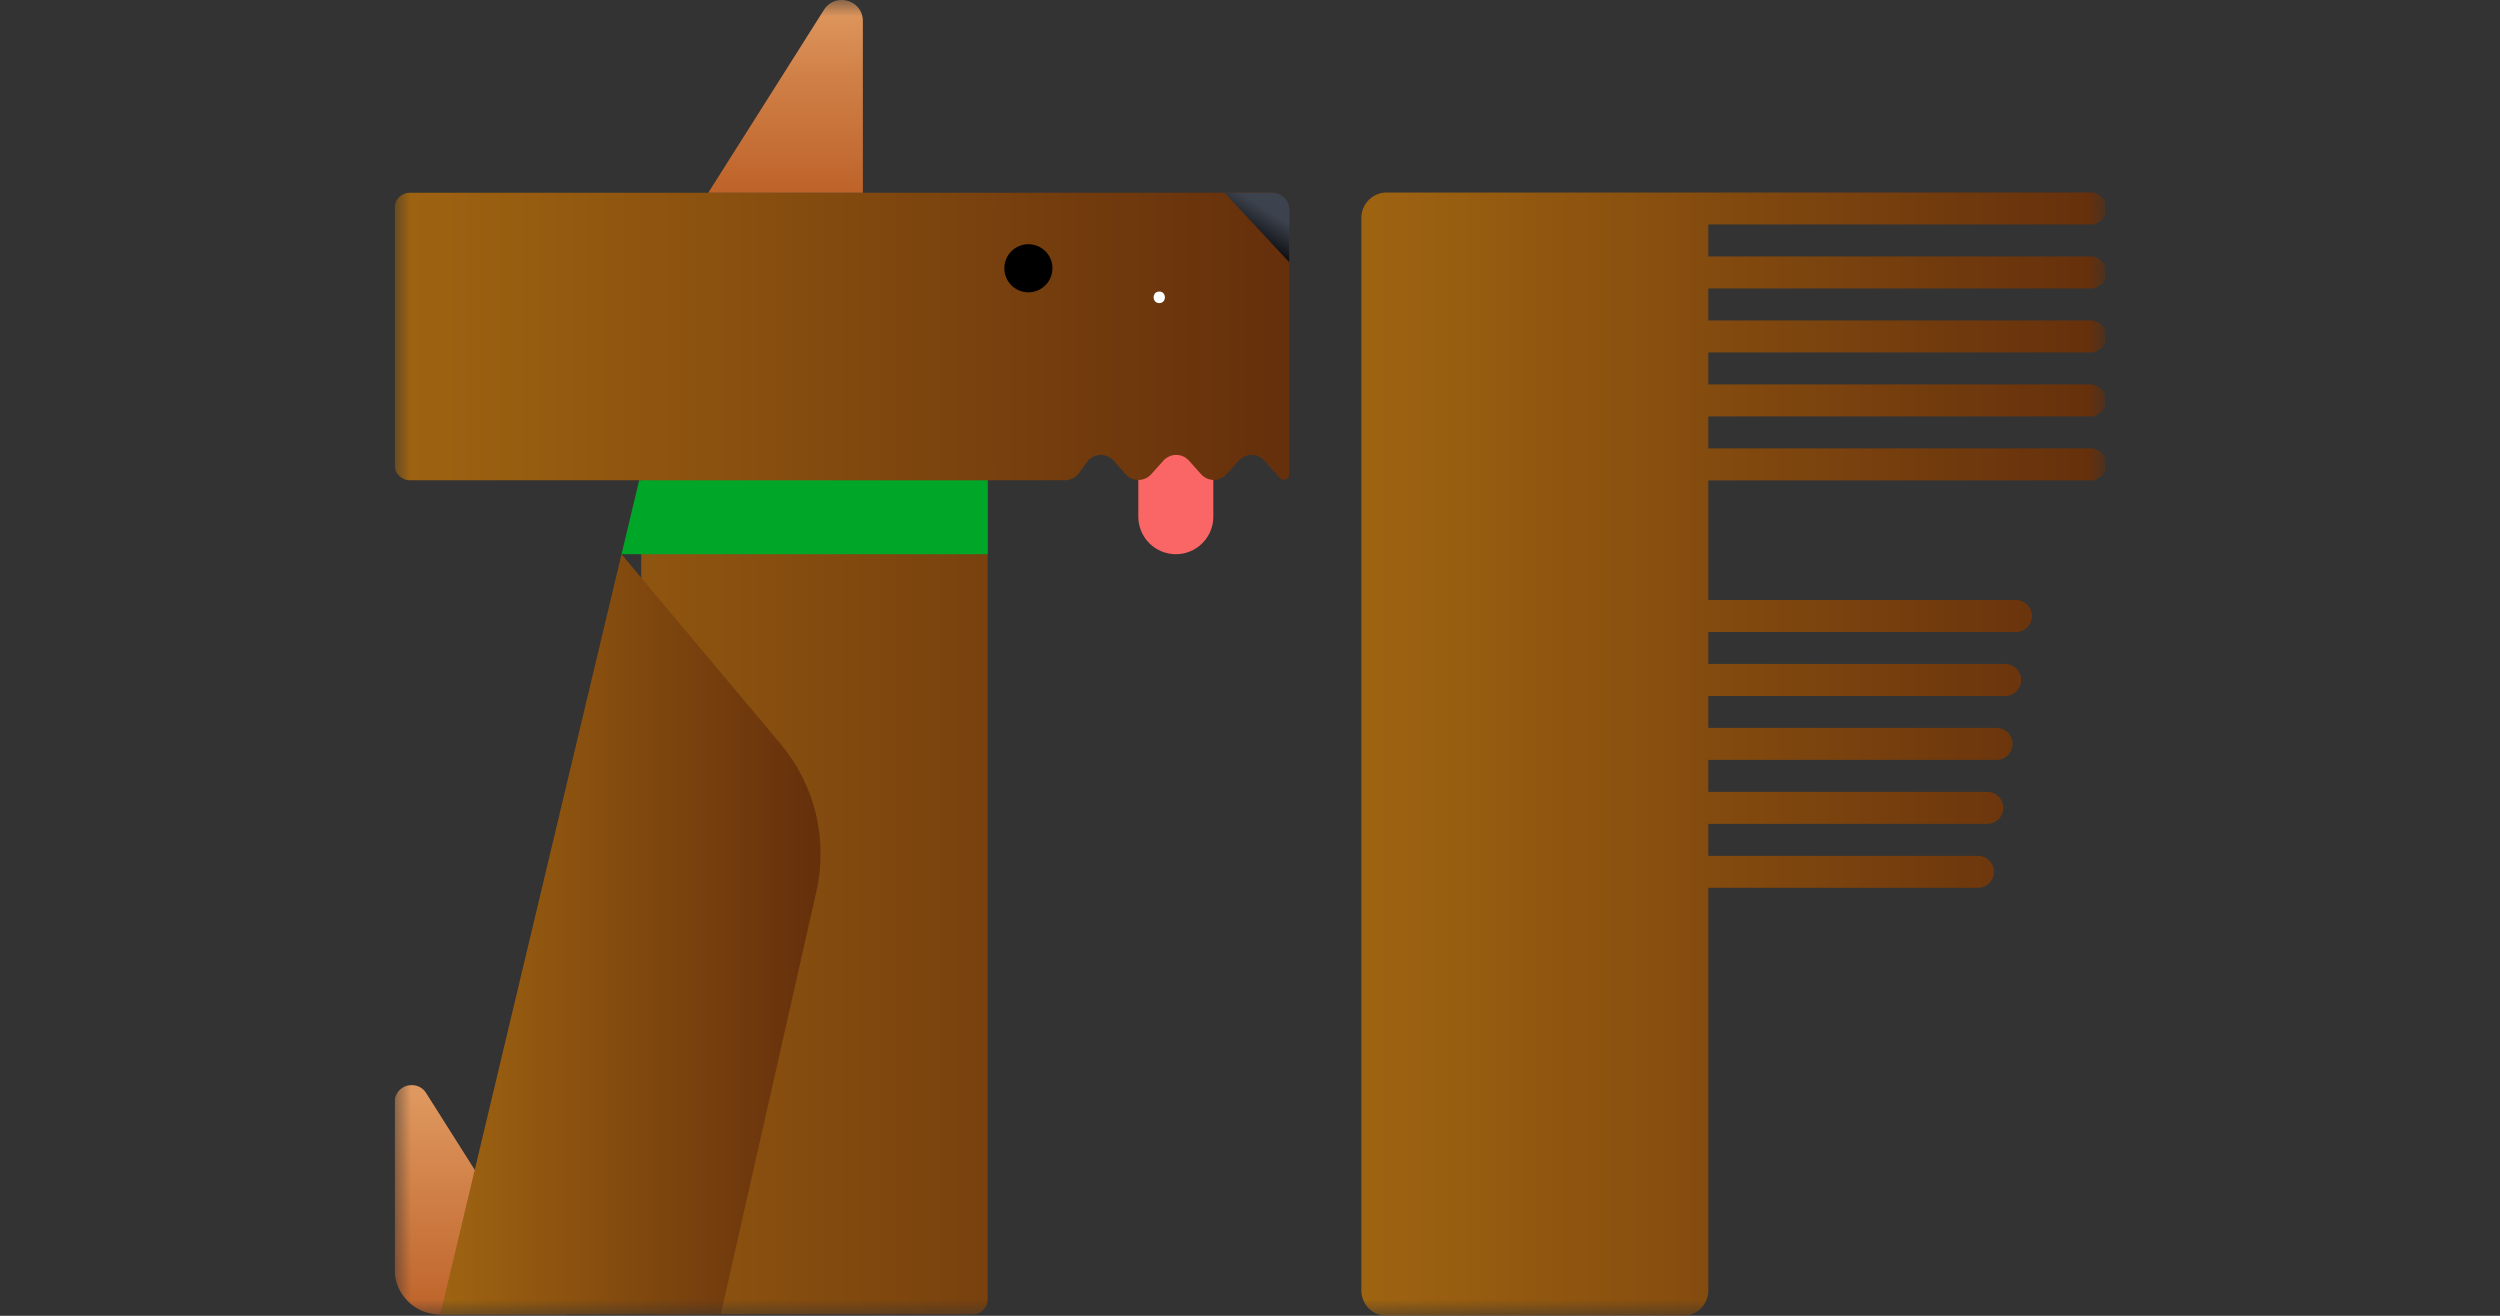 <?xml version="1.0" encoding="UTF-8"?> <svg xmlns="http://www.w3.org/2000/svg" width="76" height="40" viewBox="0 0 76 40" fill="none"><rect x="0" y="0" width="76" height="40" fill="#333333" stroke="none"/><g clip-path="url(#clip0_116_449)"><mask id="mask0_116_449" style="mask-type:luminance" maskUnits="userSpaceOnUse" x="12" y="0" width="52" height="40"><path d="M12 0H64V40H12V0Z" fill="white"></path></mask><g mask="url(#mask0_116_449)"><path d="M35.745 16.848C35.444 16.848 35.154 16.728 34.94 16.515C34.727 16.302 34.606 16.013 34.605 15.711V12.085C34.605 12.009 34.669 11.949 34.742 11.949H36.751C36.825 11.949 36.885 12.009 36.885 12.085V15.711C36.885 16.337 36.374 16.848 35.745 16.848H35.745Z" fill="#FA6666"></path><path fill-rule="evenodd" clip-rule="evenodd" d="M13.376 39.962H17.216L12.955 33.23C12.91 33.156 12.847 33.094 12.771 33.052C12.695 33.01 12.61 32.988 12.523 32.988C12.454 32.986 12.385 32.999 12.321 33.024C12.257 33.05 12.199 33.088 12.149 33.136C12.1 33.185 12.061 33.243 12.035 33.307C12.008 33.37 11.995 33.439 11.995 33.508V38.585C11.995 39.345 12.613 39.962 13.375 39.962H13.376Z" fill="url(#paint0_linear_116_449)"></path><path d="M11.996 6.318V14.142C11.997 14.264 12.045 14.38 12.132 14.466C12.218 14.552 12.334 14.6 12.456 14.6H19.494V39.5C19.494 39.752 19.698 39.958 19.953 39.958H29.569C29.69 39.958 29.807 39.91 29.892 39.824C29.978 39.738 30.026 39.621 30.026 39.5V14.6H32.377C32.543 14.6 32.702 14.52 32.798 14.384L33.075 14.004C33.124 13.949 33.184 13.906 33.251 13.876C33.318 13.846 33.391 13.83 33.464 13.83C33.538 13.83 33.61 13.846 33.677 13.876C33.744 13.906 33.804 13.949 33.853 14.004L34.22 14.416C34.269 14.471 34.329 14.515 34.396 14.545C34.463 14.575 34.536 14.59 34.609 14.59C34.682 14.59 34.755 14.575 34.822 14.545C34.889 14.515 34.949 14.471 34.998 14.416L35.368 14.003C35.417 13.948 35.477 13.905 35.544 13.875C35.61 13.845 35.683 13.829 35.756 13.829C35.829 13.829 35.902 13.845 35.969 13.875C36.035 13.905 36.095 13.948 36.144 14.003L36.513 14.416C36.562 14.471 36.622 14.514 36.688 14.544C36.755 14.574 36.828 14.59 36.901 14.59C36.974 14.59 37.047 14.574 37.114 14.544C37.181 14.514 37.24 14.471 37.289 14.416L37.658 14.003C37.707 13.948 37.767 13.905 37.834 13.875C37.901 13.845 37.974 13.829 38.047 13.829C38.12 13.829 38.193 13.845 38.26 13.875C38.327 13.905 38.387 13.948 38.436 14.003L38.91 14.533C38.932 14.557 38.961 14.574 38.992 14.582C39.024 14.589 39.057 14.587 39.088 14.576C39.118 14.564 39.144 14.544 39.163 14.517C39.182 14.49 39.192 14.459 39.192 14.426V6.38C39.192 6.312 39.179 6.244 39.153 6.181C39.126 6.118 39.088 6.061 39.04 6.012C38.992 5.964 38.934 5.926 38.871 5.9C38.808 5.874 38.74 5.86 38.672 5.86H12.456C12.335 5.86 12.218 5.908 12.132 5.994C12.046 6.08 11.997 6.197 11.997 6.318H11.996Z" fill="url(#paint1_linear_116_449)"></path><path fill-rule="evenodd" clip-rule="evenodd" d="M39.193 7.972V6.38C39.193 6.312 39.179 6.244 39.153 6.181C39.127 6.118 39.089 6.061 39.04 6.012C38.992 5.964 38.935 5.926 38.872 5.9C38.809 5.874 38.741 5.86 38.673 5.86H37.226L39.193 7.972Z" fill="url(#paint2_linear_116_449)"></path><path d="M30.027 16.847H18.895L19.43 14.602H30.027V16.847Z" fill="#00A627"></path><path d="M31.994 8.156C31.994 8.35 31.917 8.536 31.779 8.673C31.642 8.81 31.456 8.887 31.262 8.887C31.068 8.886 30.882 8.809 30.745 8.672C30.608 8.534 30.531 8.348 30.531 8.154C30.532 7.96 30.609 7.774 30.746 7.637C30.814 7.569 30.895 7.516 30.984 7.479C31.073 7.442 31.168 7.423 31.264 7.424C31.36 7.424 31.455 7.443 31.544 7.48C31.632 7.517 31.713 7.571 31.781 7.639C31.849 7.707 31.902 7.787 31.939 7.876C31.976 7.965 31.994 8.06 31.994 8.156Z" fill="black"></path><path fill-rule="evenodd" clip-rule="evenodd" d="M13.385 39.961H21.91L24.819 27.097C24.995 26.318 24.989 25.509 24.8 24.732C24.612 23.956 24.247 23.234 23.734 22.622L18.894 16.848L13.384 39.961H13.385Z" fill="url(#paint3_linear_116_449)"></path><path fill-rule="evenodd" clip-rule="evenodd" d="M21.531 5.86H26.231V0.64C26.231 0.244 25.91 1.39941e-05 25.583 1.39941e-05C25.476 -0.001 25.37 0.026 25.277 0.079C25.183 0.131 25.105 0.206 25.049 0.298L21.531 5.86Z" fill="url(#paint4_linear_116_449)"></path><path d="M35.242 9.215C35.468 9.215 35.471 8.863 35.242 8.863C35.013 8.863 35.013 9.215 35.242 9.215Z" fill="white"></path><path d="M63.516 8.769C63.582 8.773 63.649 8.764 63.712 8.741C63.774 8.719 63.831 8.684 63.88 8.638C63.929 8.593 63.967 8.538 63.994 8.477C64.02 8.416 64.034 8.35 64.034 8.283C64.034 8.216 64.02 8.151 63.994 8.09C63.967 8.028 63.929 7.973 63.88 7.928C63.831 7.882 63.774 7.847 63.712 7.825C63.649 7.802 63.582 7.793 63.516 7.797H51.933V6.824H63.516C63.582 6.828 63.649 6.819 63.712 6.796C63.774 6.774 63.831 6.739 63.88 6.693C63.929 6.648 63.967 6.593 63.994 6.532C64.02 6.471 64.034 6.405 64.034 6.338C64.034 6.271 64.02 6.206 63.994 6.145C63.967 6.083 63.929 6.028 63.88 5.983C63.831 5.937 63.774 5.902 63.712 5.88C63.649 5.857 63.582 5.848 63.516 5.852H42.156C41.952 5.852 41.756 5.933 41.612 6.077C41.468 6.221 41.386 6.416 41.386 6.62V39.232C41.386 39.436 41.467 39.632 41.612 39.776C41.756 39.92 41.952 40.001 42.156 40.001H51.163C51.367 40.001 51.562 39.92 51.707 39.776C51.851 39.632 51.932 39.436 51.933 39.232V26.99H60.131C60.26 26.99 60.383 26.939 60.474 26.848C60.566 26.757 60.617 26.633 60.617 26.504C60.617 26.375 60.566 26.252 60.474 26.16C60.383 26.069 60.26 26.018 60.131 26.018H51.933V25.045H60.413C60.542 25.045 60.665 24.994 60.756 24.903C60.847 24.812 60.899 24.688 60.899 24.559C60.899 24.43 60.847 24.307 60.756 24.215C60.665 24.124 60.542 24.073 60.413 24.073H51.933V23.1H60.696C60.825 23.1 60.948 23.049 61.039 22.958C61.13 22.867 61.182 22.743 61.182 22.614C61.182 22.485 61.13 22.362 61.039 22.27C60.948 22.179 60.825 22.128 60.696 22.128H51.933V21.158H60.979C61.104 21.152 61.223 21.099 61.309 21.008C61.396 20.917 61.445 20.796 61.445 20.671C61.445 20.545 61.396 20.424 61.309 20.333C61.223 20.243 61.104 20.189 60.979 20.183H51.933V19.213H61.262C61.328 19.216 61.393 19.206 61.455 19.183C61.516 19.16 61.573 19.124 61.62 19.079C61.668 19.033 61.706 18.979 61.732 18.918C61.758 18.858 61.771 18.792 61.771 18.727C61.771 18.661 61.758 18.596 61.732 18.535C61.706 18.475 61.668 18.42 61.62 18.375C61.573 18.329 61.516 18.294 61.455 18.271C61.393 18.247 61.328 18.237 61.262 18.24H51.933V14.604H63.516C63.582 14.608 63.649 14.599 63.712 14.576C63.774 14.554 63.831 14.519 63.88 14.473C63.929 14.428 63.967 14.373 63.994 14.312C64.02 14.251 64.034 14.185 64.034 14.118C64.034 14.052 64.02 13.986 63.994 13.925C63.967 13.863 63.929 13.808 63.88 13.763C63.831 13.717 63.774 13.682 63.712 13.66C63.649 13.637 63.582 13.628 63.516 13.632H51.933V12.659H63.516C63.581 12.662 63.647 12.652 63.709 12.629C63.77 12.605 63.827 12.57 63.874 12.525C63.922 12.479 63.96 12.425 63.986 12.364C64.011 12.303 64.025 12.238 64.025 12.173C64.025 12.107 64.011 12.042 63.986 11.981C63.96 11.921 63.922 11.866 63.874 11.82C63.827 11.775 63.77 11.74 63.709 11.717C63.647 11.694 63.581 11.683 63.516 11.686H51.933V10.714H63.516C63.582 10.718 63.649 10.709 63.712 10.686C63.774 10.664 63.831 10.629 63.88 10.583C63.929 10.538 63.967 10.483 63.994 10.422C64.02 10.361 64.034 10.295 64.034 10.228C64.034 10.162 64.02 10.096 63.994 10.034C63.967 9.973 63.929 9.918 63.88 9.873C63.831 9.827 63.774 9.792 63.712 9.77C63.649 9.747 63.582 9.738 63.516 9.742H51.933V8.769H63.516Z" fill="url(#paint5_linear_116_449)"></path></g></g><defs><linearGradient id="paint0_linear_116_449" x1="14.606" y1="32.988" x2="14.606" y2="39.961" gradientUnits="userSpaceOnUse"><stop stop-color="#E09A61"></stop><stop offset="1" stop-color="#BE632A"></stop></linearGradient><linearGradient id="paint1_linear_116_449" x1="12.541" y1="22.908" x2="38.648" y2="22.908" gradientUnits="userSpaceOnUse"><stop stop-color="#9E6311"></stop><stop offset="1" stop-color="#66300C"></stop></linearGradient><linearGradient id="paint2_linear_116_449" x1="37.88" y1="7.445" x2="38.537" y2="6.386" gradientUnits="userSpaceOnUse"><stop></stop><stop offset="0.471" stop-color="#1E2127"></stop><stop offset="1" stop-color="#3D434E"></stop></linearGradient><linearGradient id="paint3_linear_116_449" x1="13.617" y1="28.404" x2="24.716" y2="28.404" gradientUnits="userSpaceOnUse"><stop stop-color="#9E6311"></stop><stop offset="1" stop-color="#66300C"></stop></linearGradient><linearGradient id="paint4_linear_116_449" x1="23.881" y1="1.39941e-05" x2="23.881" y2="5.861" gradientUnits="userSpaceOnUse"><stop stop-color="#E09A61"></stop><stop offset="0.42" stop-color="#CF7F46"></stop><stop offset="1" stop-color="#BE632A"></stop></linearGradient><linearGradient id="paint5_linear_116_449" x1="41.84" y1="22.925" x2="63.551" y2="22.925" gradientUnits="userSpaceOnUse"><stop stop-color="#9E6311"></stop><stop offset="1" stop-color="#66300C"></stop></linearGradient><clipPath id="clip0_116_449"><rect width="52" height="40" fill="white" transform="translate(12)"></rect></clipPath></defs></svg> 